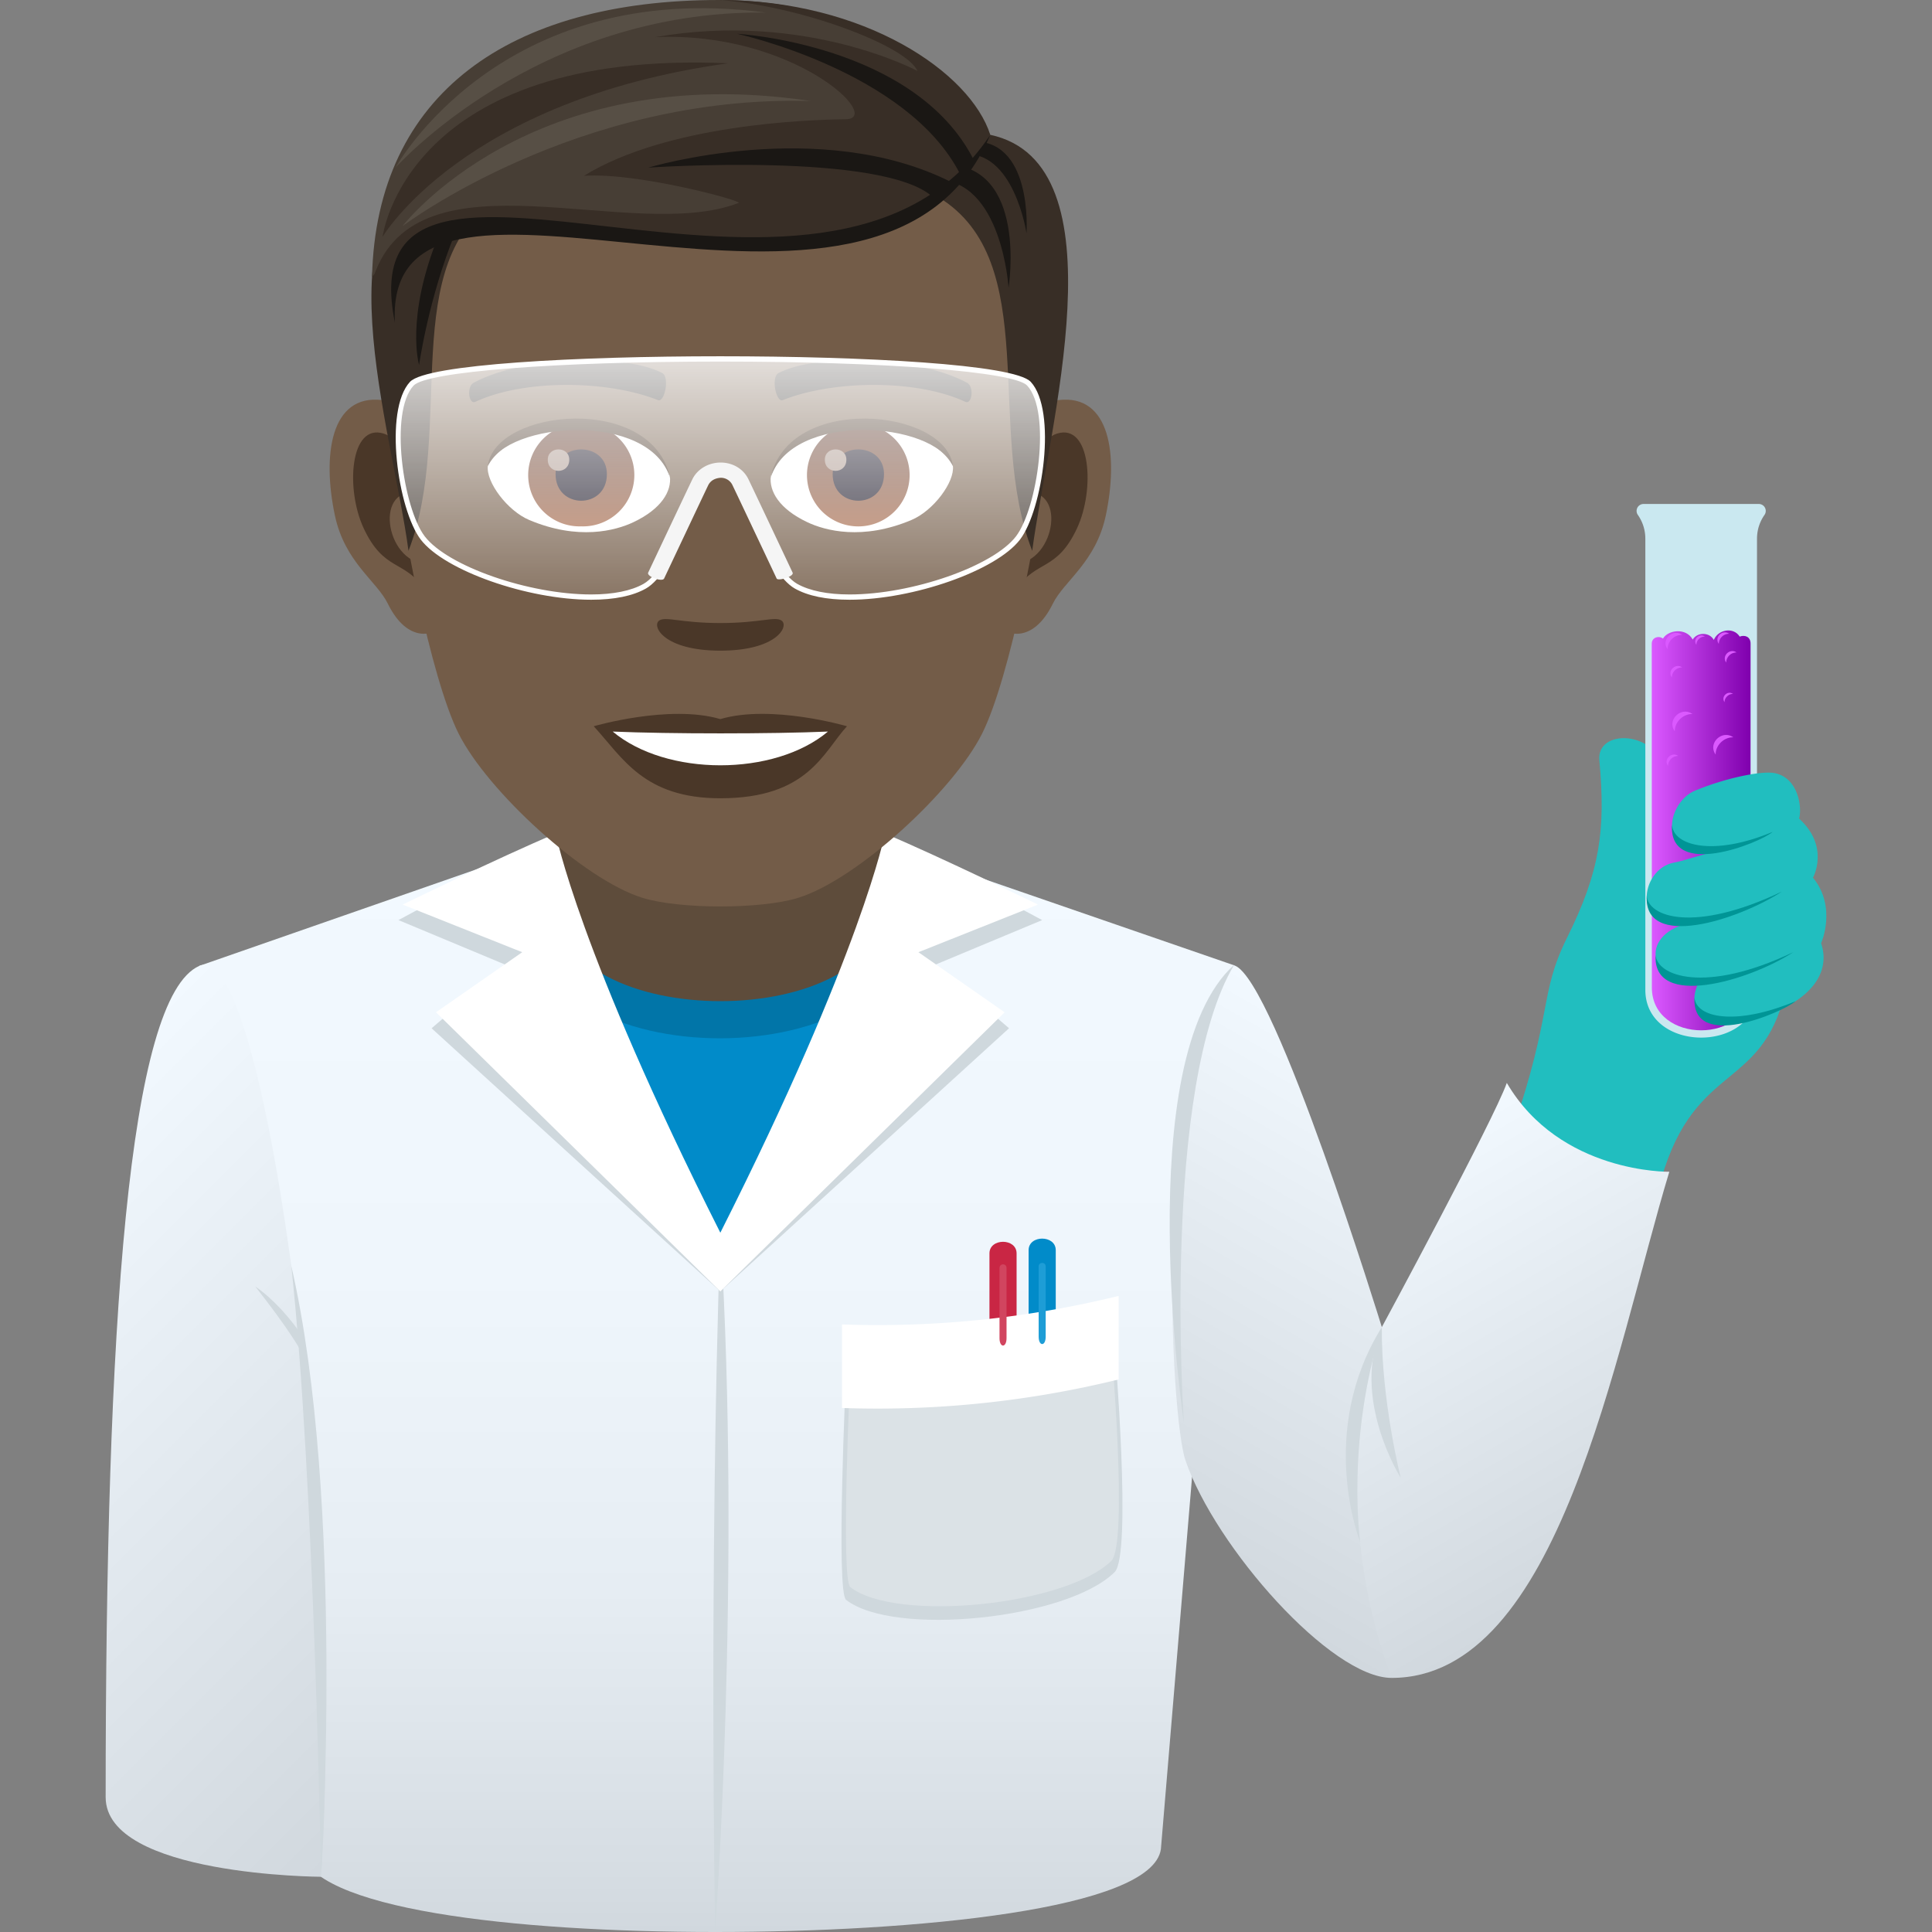 <svg xmlns="http://www.w3.org/2000/svg" xml:space="preserve" style="enable-background:new 0 0 64 64" viewBox="0 0 64 64"><rect x="0" y="0" width="64" height="64" fill="#808080" stroke="none"/><linearGradient id="a" x1="23.756" x2="23.756" y1="64" y2="28.094" gradientUnits="userSpaceOnUse"><stop offset="0" style="stop-color:#d1d8de"/><stop offset=".056" style="stop-color:#d6dde3"/><stop offset=".315" style="stop-color:#e6edf3"/><stop offset=".607" style="stop-color:#eff6fc"/><stop offset="1" style="stop-color:#f2f9ff"/></linearGradient><path d="m29.628 28.094-11.882.02-11.141 3.881 3.34 29.258C10.228 63.254 17.057 64 23.689 64s14.48-.744 14.767-2.744l2.451-29.27-11.279-3.892z" style="fill:url(#a)"/><linearGradient id="b" x1="-1.16" x2="16" y1="39.644" y2="56.804" gradientUnits="userSpaceOnUse"><stop offset="0" style="stop-color:#f2f9ff"/><stop offset="1" style="stop-color:#d1d8de"/></linearGradient><path d="M6.605 31.995C4.245 33.026 3.5 43.924 3.5 59.535c0 2.603 7.133 2.636 7.133 2.636.77-10.312-1.728-31.18-4.028-30.176z" style="fill:url(#b)"/><path d="M52.98 25.183c-.096-1.065 1.927-.997 2.193.41.12.636 4.144 6.848 3.797 7.855-.989 2.865-3.332 1.818-4.24 6.927-.13.734-4.898-2.14-4.62-2.95 1.34-3.913.872-4.489 1.797-6.354 1.102-2.222 1.284-3.564 1.074-5.888z" style="fill:#21bebf"/><linearGradient id="c" x1="38.884" x2="47.947" y1="51.744" y2="36.046" gradientUnits="userSpaceOnUse"><stop offset="0" style="stop-color:#d1d8de"/><stop offset="1" style="stop-color:#f2f9ff"/></linearGradient><path d="M46.099 55.583c-2.007 0-5.836-4.323-6.83-7.208-.482-1.394-1.152-12.766 1.638-16.388 1.34.52 4.868 11.976 4.868 11.976s2.177 5.557.324 11.62z" style="fill:url(#c)"/><linearGradient id="d" x1="53.455" x2="45.598" y1="51.973" y2="38.365" gradientUnits="userSpaceOnUse"><stop offset="0" style="stop-color:#d1d8de"/><stop offset="1" style="stop-color:#f2f9ff"/></linearGradient><path d="M55.298 38.816c-1.815 5.996-3.638 16.767-9.2 16.767-2.344-6.304-.323-11.62-.323-11.62s3.708-6.866 4.14-8.09c1.763 3.008 5.383 2.943 5.383 2.943z" style="fill:url(#d)"/><path d="M54.45 16.695a.23.23 0 0 0-.191.366c.13.188.245.45.245.789v14.94c0 2.109 3.699 2.11 3.699 0V17.85c0-.34.115-.601.246-.79a.23.23 0 0 0-.192-.365H54.45z" style="fill:#cae8f0"/><linearGradient id="e" x1="54.716" x2="57.99" y1="27.507" y2="27.507" gradientUnits="userSpaceOnUse"><stop offset="0" style="stop-color:#db59ff"/><stop offset="1" style="stop-color:#7f00ad"/></linearGradient><path d="M57.63 21.088c-.204-.324-.709-.243-.858.11-.14-.261-.548-.265-.699-.012-.218-.403-.819-.32-.985-.032-.14-.109-.372-.036-.372.166 0 0 .004 7.865.004 11.393 0 1.89 3.267 1.89 3.267 0l.003-11.393c0-.236-.2-.295-.36-.232z" style="fill:url(#e)"/><path d="M57.419 24.425c-.38-.266-.858.202-.585.571-.009-.304.273-.58.584-.571zm-1.354-.772c-.379-.266-.858.202-.585.572-.008-.305.273-.58.585-.572zm1.344-.666c-.182-.127-.411.097-.28.274-.005-.146.13-.278.28-.274zm-.933-1.9c-.182-.128-.41.097-.28.274-.005-.146.13-.278.28-.274zm-.753-.058c-.313-.22-.71.167-.484.473a.481.481 0 0 1 .484-.473zm0 1.079c-.222-.156-.502.118-.342.334a.34.34 0 0 1 .342-.334zm1.802-.494c-.222-.156-.502.118-.342.334a.34.34 0 0 1 .342-.334zm-.245-.62c-.221-.155-.501.118-.342.335a.34.34 0 0 1 .342-.335zm-1.689 4.047c-.218-.153-.494.117-.336.33a.335.335 0 0 1 .336-.33z" style="fill:#db59ff"/><path d="M59.597 27.116c1.031.939.46 1.958.46 1.958.803.982.27 2.17.27 2.17.854 2.56-5.294 3.606-4.023 1.237-1.644.17-2.072-1.47-.39-1.897-1.89.281-1.592-1.795-.466-2.008.423-.079.856-.263 1.345-.35-1.926.258-1.605-1.637-.64-2.037 1.068-.44 2.224-.658 2.627-.58.797.15.923 1.151.817 1.507z" style="fill:#21bebf"/><path d="M55.388 27.317c-.12 1.818 2.89.617 3.335.24-1.97.823-3.303.46-3.335-.24zm.745 5.709c-.12 1.818 2.904.517 3.348.14-1.97.823-3.317.56-3.349-.14zm-1.581-3.358c-.12 1.817 3.014.816 4.478-.134-2.934 1.396-4.447.832-4.478.134zm.293 1.959c-.12 1.817 3.094.867 4.558-.084-2.934 1.398-4.526.784-4.558.084z" style="fill:#009596"/><path d="M23.689 64s.871-11.903.173-23.165C23.477 52.097 23.689 64 23.689 64zm17.196-32.042c-2.423 4.064-1.668 15.17-1.668 15.17s-1.808-12.034 1.668-15.17zm4.89 12.005c-2.168 3.485-.72 7.111-.72 7.111s-.473-3.33.72-7.111z" style="fill:#cfd8dd"/><path d="M45.775 43.963c-1.044 2.359.625 4.988.625 4.988s-.646-2.563-.625-4.988z" style="fill:#cfd8dd"/><path d="M34.973 45.044v-3.63c0-.511-.899-.512-.899 0v3.63c0 .248.899.248.899 0z" style="fill:#018bc9"/><path d="M33.676 45.15v-3.63c0-.512-.899-.512-.899 0v3.63c0 .248.899.248.899 0z" style="fill:#c92644"/><path d="M36.924 44.597s.583 6.902 0 7.481c-1.574 1.561-7.326 2.153-8.898.917-.338-.266 0-7.488 0-7.488l8.898-.91z" style="fill:#cfd8dd"/><path d="M36.813 44.597s.567 6.56 0 7.11c-1.53 1.483-7.117 2.045-8.644.871-.329-.252 0-7.116 0-7.116l8.643-.865z" style="fill:#dbe2e6"/><path d="M37.056 42.929a33.51 33.51 0 0 1-9.164.945v2.767a33.506 33.506 0 0 0 9.164-.945v-2.767z" style="fill:#fff"/><path d="M34.407 41.954v2.324c0 .328.233.328.233 0v-2.324c0-.159-.233-.159-.233 0z" style="fill:#1e9dd6"/><path d="M33.11 42.003v2.324c0 .328.233.328.233 0v-2.324c0-.16-.232-.16-.232 0z" style="fill:#d1455f"/><path d="m17.803 30.675 6.06 11.209 6.058-11.21z" style="fill:#018bc9"/><path d="M17.5 30.236c0 5.56 12.723 5.538 12.723-.021l-12.723.021z" style="fill:#0175a8"/><path d="M18.41 27.294V29.9c0 4.353 10.906 4.353 10.906 0v-2.608l-10.906.002z" style="fill:#5e4c3b"/><path d="M34.524 30.48s-3.332-1.81-5.21-2.604c0 0-.751 3.902-5.452 13.222-4.702-9.32-5.453-13.222-5.453-13.222-1.88.793-5.21 2.603-5.21 2.603l3.545 1.479-2.447 2.105 9.565 8.717 9.564-8.718-2.447-2.104 3.545-1.479z" style="fill:#cfd8dd"/><path d="M34.384 29.966s-3.192-1.56-5.07-2.354c0 0-.751 3.902-5.452 13.223-4.702-9.321-5.453-13.223-5.453-13.223-1.88.793-5.07 2.354-5.07 2.354l3.96 1.577-2.856 1.99 9.419 9.247 9.418-9.246-2.856-1.991 3.96-1.577z" style="fill:#fff"/><path d="M10.633 62.17s.81-12.446-.983-20.234c.758 7.036.983 20.235.983 20.235z" style="fill:#cfd8dd"/><path d="M8.457 42.616c.407.522 1.077 1.393 1.498 2.11l.106-.406c-.455-.665-.984-1.27-1.604-1.704z" style="fill:#cfd8dd"/><path d="M35.062 13.253c-1.733.209-2.985 6.009-1.894 7.54.153.213 1.046.556 1.709-.796.367-.748 1.424-1.373 1.753-2.916.42-1.978.158-4.037-1.568-3.828zm-22.399 0c1.734.209 2.986 6.009 1.894 7.54-.153.213-1.045.556-1.71-.796-.365-.748-1.424-1.373-1.752-2.916-.421-1.978-.158-4.037 1.568-3.828z" style="fill:#735c48"/><path d="M35.016 14.363c-.453.143-.947.832-1.214 1.977 1.58-.34 1.186 2.291-.189 2.34.014.265.03.537.064.823.661-.96 1.335-.575 2.001-2.004.6-1.287.458-3.486-.662-3.136zm-21.093 1.973c-.269-1.142-.76-1.83-1.213-1.973-1.12-.35-1.264 1.848-.663 3.136.666 1.429 1.34 1.043 2.003 2.004.032-.286.05-.56.06-.824-1.359-.064-1.749-2.664-.187-2.343z" style="fill:#4a3728"/><path d="M23.862 2.098c-7.512 0-11.131 5.679-10.679 13.574.09 1.588 1.078 6.77 2.008 8.628.953 1.902 4.138 4.834 6.088 5.441 1.234.382 3.934.382 5.165 0 1.952-.607 5.139-3.539 6.09-5.44.933-1.86 1.917-7.04 2.007-8.63.455-7.894-3.164-13.573-10.68-13.573z" style="fill:#735c48"/><path d="M32.025 12.673c-1.718-.91-5.005-.954-6.23-.319-.264.121-.09.983.13.901 1.706-.675 4.46-.69 6.058.058.214.097.302-.513.042-.64zm-16.325 0c1.718-.91 5.005-.954 6.231-.319.262.121.09.983-.131.901-1.71-.675-4.46-.69-6.06.058-.21.097-.299-.513-.04-.64z" style="fill:#302b27"/><path d="M25.89 20.557c-.214-.149-.717.082-2.027.082-1.308 0-1.813-.23-2.027-.082-.257.182.152.997 2.027.997 1.875 0 2.285-.815 2.027-.997z" style="fill:#4a3728"/><path d="M22.19 15.77c.064.497-.273 1.086-1.207 1.528-.593.281-1.83.612-3.452-.073-.726-.306-1.435-1.26-1.371-1.788.88-1.657 5.207-1.9 6.03.332z" style="fill:#fff"/><linearGradient id="f" x1="-1211.23" x2="-1211.23" y1="170.71" y2="170.193" gradientTransform="translate(7977.155 -1104.145) scale(6.57)" gradientUnits="userSpaceOnUse"><stop offset="0" style="stop-color:#a6694a"/><stop offset="1" style="stop-color:#4f2a1e"/></linearGradient><path d="M19.255 14.038a1.7 1.7 0 1 1 0 3.398 1.7 1.7 0 1 1 0-3.398z" style="fill:url(#f)"/><path d="M18.404 15.705c0 1.176 1.7 1.176 1.7 0 0-1.09-1.7-1.09-1.7 0z" style="fill:#1a1626"/><path d="M18.146 15.228c0 .493.712.493.712 0 0-.455-.712-.455-.712 0z" style="fill:#ab968c"/><path d="M22.199 15.835c-.69-2.216-5.4-1.889-6.04-.399.237-1.908 5.452-2.413 6.04.399z" style="fill:#4a3728"/><path d="M25.535 15.77c-.064.497.273 1.086 1.208 1.528.593.281 1.828.612 3.45-.073.729-.306 1.436-1.26 1.373-1.788-.88-1.657-5.21-1.9-6.031.332z" style="fill:#fff"/><linearGradient id="g" x1="-1212.532" x2="-1212.532" y1="170.71" y2="170.193" gradientTransform="translate(7994.886 -1104.145) scale(6.57)" gradientUnits="userSpaceOnUse"><stop offset="0" style="stop-color:#a6694a"/><stop offset="1" style="stop-color:#4f2a1e"/></linearGradient><path d="M28.432 14.038a1.7 1.7 0 1 1-1.7 1.698 1.7 1.7 0 0 1 1.7-1.698z" style="fill:url(#g)"/><path d="M27.583 15.705c0 1.176 1.701 1.176 1.701 0 0-1.09-1.7-1.09-1.7 0z" style="fill:#1a1626"/><path d="M27.324 15.228c0 .493.713.493.713 0 0-.455-.713-.455-.713 0z" style="fill:#ab968c"/><path d="M25.526 15.835c.69-2.215 5.396-1.898 6.04-.399-.24-1.908-5.451-2.413-6.04.399z" style="fill:#4a3728"/><path d="m32.805 4.466-1.71 2.07c3.462 2.123 1.525 7.669 3.098 11.71.535-4.031 3.039-12.825-1.388-13.78zM14.85 5.49l1.71 1.046c-3.461 2.124-1.455 7.67-3.028 11.71-.535-4.031-3.107-11.801 1.319-12.756z" style="fill:#382e26"/><path d="M30.993 5.95c2.199-.008 2.417 3.584 2.417 3.584s.66-4.09-2.133-4.09l-.284.506zM15.077 7.725c-.882 2.153-1.194 4.365-1.194 4.365s-.465-1.55.645-4.287l.549-.078z" style="fill:#1a1714"/><path d="M31.87 5.112c1.717-.179 2.134 2.613 2.134 2.613s.236-3.25-1.947-3.031l-.188.418z" style="fill:#1a1714"/><path d="M32.804 4.466S30.242 0 23.828 0c-6.964 0-11.355 3.12-11.504 9.163 4.266-4.205 15.502 2.333 20.48-4.697z" style="fill:#473e35"/><path d="M32.804 4.466C32.147 2.404 28.654 0 23.828 0c2.675.189 6.201 1.514 6.564 2.351 0 0-3.7-1.994-8.693-1.12 4.578-.208 7.6 2.703 6.314 2.719-1.253.015-5.908.172-8.67 1.874 1.777-.12 5.285.836 5.125.898-3.536 1.368-10.634-1.886-12.092 2.44 5.481-4.696 15.94 2.868 20.428-4.696z" style="fill:#382e26"/><path d="M32.804 4.466c-3.66 8.652-20.106-1.023-19.723 6.221-1.68-8.313 14.31 1.94 19.723-6.22z" style="fill:#1a1714"/><path d="M31.802 5.762c-1.74-3.414-7.38-4.642-7.38-4.642s5.897.337 7.839 4.185l-.459.457zm-.893.774c-1.62-1.518-9.434-.983-9.434-.983s5.696-1.718 10.052.487l-.618.496z" style="fill:#1a1714"/><path d="M12.673 7.846s.767-6.215 11.45-5.75c-8.783 1.217-11.45 5.75-11.45 5.75z" style="fill:#382e26"/><path d="M13.334 7.49s4.232-5.54 13.524-4.143C19.107 3.121 13.335 7.49 13.335 7.49zm-.233-1.936S17.748.328 25.365.416c-8.801-1.17-12.263 5.138-12.263 5.138z" style="fill:#574f45"/><path d="M23.862 23.821c-1.688-.497-4.194.237-4.194.237.955 1.037 1.652 2.386 4.194 2.386 2.913 0 3.408-1.53 4.195-2.386 0 0-2.506-.736-4.195-.237z" style="fill:#4a3728"/><path d="M20.297 24.234c1.772 1.486 5.35 1.494 7.13 0-1.886.08-5.229.08-7.13 0z" style="fill:#fff"/><linearGradient id="h" x1="23.864" x2="23.864" y1="19.78" y2="11.89" gradientUnits="userSpaceOnUse"><stop offset="0" style="stop-color:#fff;stop-opacity:.2"/><stop offset="1" style="stop-color:#fff"/></linearGradient><path d="M13.642 12.711c-.838.903-.38 4.142.364 5.112 1.04 1.354 5.592 2.592 7.353 1.595.976-.552 2.06-3.772 2.06-3.772h.889s1.084 3.22 2.06 3.772c1.762.996 6.313-.241 7.353-1.595.744-.972 1.201-4.206.365-5.112-1.016-1.095-19.43-1.095-20.444 0z" style="opacity:.8;fill:url(#h)"/><path d="M19.584 19.867c-2.114 0-4.858-.967-5.644-1.99-.759-.989-1.237-4.28-.359-5.228.544-.585 5.555-.847 10.28-.847 4.727 0 9.74.262 10.284.847.876.95.398 4.24-.358 5.228-.787 1.024-3.529 1.99-5.645 1.99-.767 0-1.377-.125-1.814-.372-.93-.526-1.922-3.307-2.08-3.76h-.77c-.158.453-1.149 3.234-2.08 3.76-.436.247-1.046.372-1.814.372zm4.277-7.89c-5.46 0-9.733.335-10.16.795-.814.878-.341 4.07.37 4.996.76.989 3.44 1.924 5.514 1.924.728 0 1.328-.121 1.735-.352.936-.53 2.01-3.691 2.02-3.723l.021-.058h1.006l.02.058c.01.032 1.084 3.194 2.02 3.723.407.23 1.007.352 1.735.352 2.075 0 4.755-.936 5.513-1.924.71-.926 1.182-4.118.37-4.997-.426-.459-4.701-.794-10.164-.794z" style="fill:#fff"/><path d="M25.727 19.163s-1.228-2.603-1.459-3.084a.424.424 0 0 0-.394-.252c-.148.01-.325.065-.416.252-.23.48-1.458 3.084-1.458 3.084-.062.13-.588-.067-.528-.195 0 0 1.229-2.605 1.461-3.086.163-.34.532-.56.94-.56h.003c.404.002.756.215.92.56.232.481 1.46 3.086 1.46 3.086.06.128-.482.292-.53.195z" style="fill:#f5f5f5"/></svg>